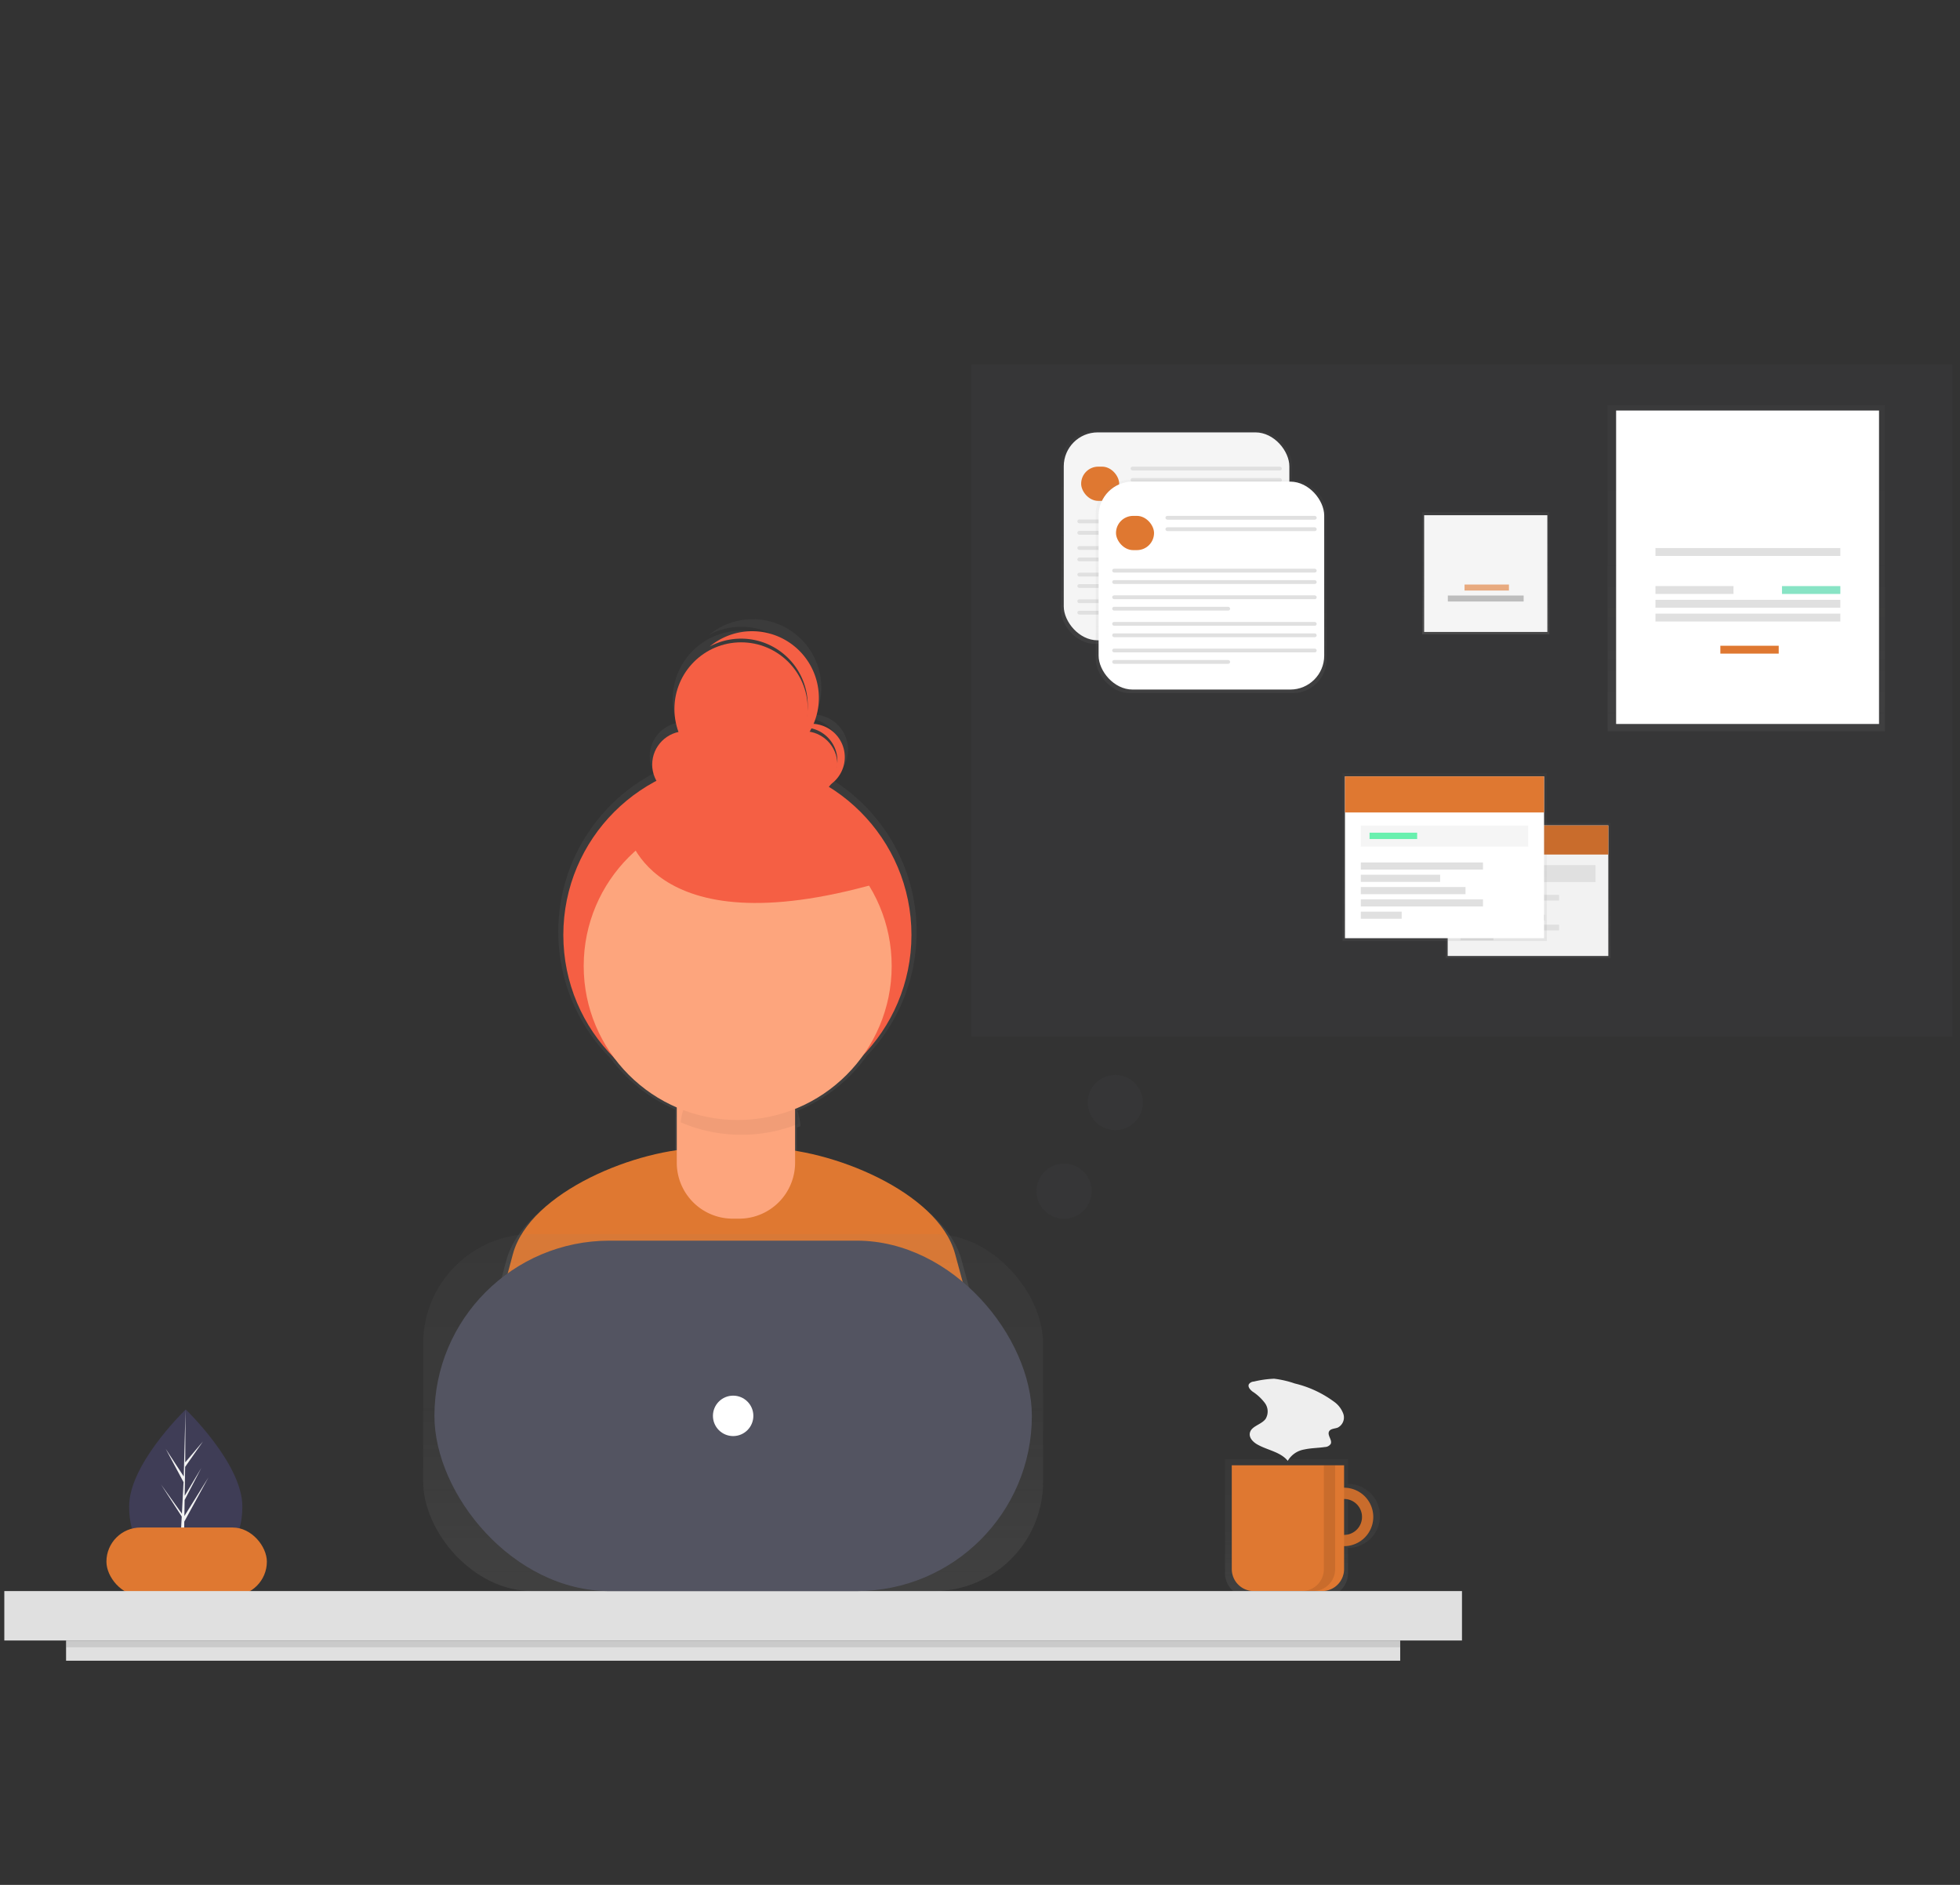 <svg xmlns="http://www.w3.org/2000/svg" xmlns:xlink="http://www.w3.org/1999/xlink" width="260" height="250" viewBox="0 0 260 250"><rect x="0" y="0" width="260" height="250" fill="#333333" stroke="none"/><defs><style>.a{fill:none;}.b{fill:#3f3d56;}.c{fill:#f2f2f2;}.d{fill:url(#a);}.e{fill:#df7831;}.f{fill:#f55f44;}.g{fill:#fda57d;}.h{opacity:0.05;}.i{opacity:0.7;}.j,.o{opacity:0.1;}.k{fill:#e0e0e0;}.l,.o{fill:#535461;}.m{fill:#fff;}.n{fill:#eee;}.p{opacity:0.5;}.q{fill:#f5f5f5;}.r,.t{opacity:0.6;}.s{fill:#bdbdbd;}.t{fill:#3ad29f;}.u{fill:#69f0ae;}</style><linearGradient id="a" x1="0.5" y1="1" x2="0.5" gradientUnits="objectBoundingBox"><stop offset="0" stop-color="gray" stop-opacity="0.251"/><stop offset="0.535" stop-color="gray" stop-opacity="0.122"/><stop offset="1" stop-color="gray" stop-opacity="0.102"/></linearGradient></defs><g transform="translate(4.572 48.351)"><rect class="a" width="260" height="250" transform="translate(-4.572 -48.351)"/><path class="b" d="M238.877,638.571c0,5.655-3.362,7.629-7.508,7.629-.1,0-.193,0-.288,0-.192,0-.383-.013-.57-.026-3.743-.265-6.65-2.341-6.65-7.6,0-5.442,6.953-12.309,7.478-12.819h0l.03-.03S238.877,632.916,238.877,638.571Z" transform="translate(-211.303 -487.133)"/><path class="c" d="M240.958,645.335,243.7,641.5l-2.753,4.258-.007.44q-.288-.006-.57-.026l.3-5.657,0-.044.005-.008.028-.534-2.76-4.269,2.768,3.868.007.113.224-4.275-2.363-4.411,2.392,3.66.233-8.862v0l-.039,6.988,2.352-2.771-2.362,3.372-.062,3.827,2.2-3.673-2.206,4.236-.034,2.128,3.189-5.113-3.2,5.855Z" transform="translate(-221.166 -487.133)"/><path class="d" d="M440.63,360.739c-2.006-7.282-13.145-12.649-21.836-14.034v-3.5q.241-.09.479-.185a7.731,7.731,0,0,0-.417-2.05,21.1,21.1,0,0,0,9.242-7.31A23.768,23.768,0,0,0,423.4,297.02a4.663,4.663,0,0,0-2.085-8.591,9.1,9.1,0,0,0-14.17-10.574,9.1,9.1,0,0,1,13.374,8.036c0,.08,0,.159-.007.238a9.1,9.1,0,1,0-17.642,3.4,4.551,4.551,0,0,0-3.012,6.666,23.769,23.769,0,0,0-5.8,37.8,21.1,21.1,0,0,0,8.573,6.793v5.831c-8.783,1.255-20.35,6.722-22.371,14.183-1.761,6.5-3.641,13.643-4.577,17.836,8.018,5.634,24.843,8.942,35.387,8.942,10.018,0,26.392-2.986,34.174-8.116C444.407,374.864,442.467,367.41,440.63,360.739Zm-16.062-67.263c0,.083,0,.165-.008.247a4.552,4.552,0,0,0-3.779-4.227q.132-.224.252-.455A4.552,4.552,0,0,1,424.568,293.475Z" transform="translate(-317.658 -241.999)"/><path class="e" d="M413.375,550.08c9.733,0,25.64-2.9,33.2-7.885-.819-4.475-2.7-11.718-4.489-18.2-2.274-8.254-16.626-13.976-25.188-13.976h-8.25c-8.588,0-22.961,5.755-25.206,14.045-1.711,6.317-3.538,13.254-4.446,17.328C386.786,546.866,403.132,550.08,413.375,550.08Z" transform="translate(-319.975 -406.085)"/><circle class="f" cx="23.09" cy="23.09" r="23.09" transform="translate(70.155 52.564)"/><path class="g" d="M299.639,306.181h12.081a1.808,1.808,0,0,1,1.808,1.808v12.352a7.422,7.422,0,0,1-7.422,7.422h-.852a7.422,7.422,0,0,1-7.422-7.422V307.989A1.808,1.808,0,0,1,299.639,306.181Z" transform="translate(-212.628 -214.477)"/><path class="h" d="M476.21,484.227a20.36,20.36,0,0,0,7.588-1.462,7.52,7.52,0,0,0-7.5-7.034h-.643a7.524,7.524,0,0,0-7.492,6.845A20.357,20.357,0,0,0,476.21,484.227Z" transform="translate(-382.434 -382.066)"/><circle class="g" cx="20.427" cy="20.427" r="20.427" transform="translate(72.858 59.345)"/><circle class="f" cx="4.421" cy="4.421" r="4.421" transform="translate(81.945 48.634)"/><circle class="f" cx="4.421" cy="4.421" r="4.421" transform="translate(97.666 48.634)"/><circle class="f" cx="8.843" cy="8.843" r="8.843" transform="translate(84.893 36.844)"/><path class="f" d="M520.292,322.1a4.4,4.4,0,0,0-2.467.752,4.419,4.419,0,0,1,3.952,7.83,4.419,4.419,0,0,0-1.485-8.582Z" transform="translate(-417.223 -274.448)"/><path class="f" d="M486.666,281.094a8.806,8.806,0,0,0-5.624,2.019,8.842,8.842,0,0,1,9.774,14.631,8.842,8.842,0,0,0-4.15-16.65Z" transform="translate(-391.457 -245.724)"/><path class="f" d="M444.05,354.239s2.456,16.212,33.406,7.369l-15.229-13.264Z" transform="translate(-365.544 -292.832)"/><rect class="e" width="21.282" height="9.056" rx="4.528" transform="translate(9.546 154.25)"/><g class="i" transform="translate(157.931 145.202)"><path class="d" d="M725.552,651.065V647.8H709.236v15.092a3.182,3.182,0,0,0,3.182,3.182h9.953a3.182,3.182,0,0,0,3.182-3.182V659.55a4.242,4.242,0,0,0,0-8.484Zm0,6.853V652.7a2.611,2.611,0,0,1,0,5.221Z" transform="translate(-709.236 -647.802)"/></g><path class="e" d="M752.9,660.4a3.873,3.873,0,1,0,3.873,3.873A3.873,3.873,0,0,0,752.9,660.4Zm0,6.257a2.384,2.384,0,1,1,2.383-2.383A2.383,2.383,0,0,1,752.9,666.659Z" transform="translate(-579.178 -511.427)"/><path class="j" d="M752.9,660.4a3.873,3.873,0,1,0,3.873,3.873A3.873,3.873,0,0,0,752.9,660.4Zm0,6.257a2.384,2.384,0,1,1,2.383-2.383A2.383,2.383,0,0,1,752.9,666.659Z" transform="translate(-579.178 -511.427)"/><path class="e" d="M543.642,487.455h14.9v13.764a2.92,2.92,0,0,1-2.92,2.92h-9.057a2.92,2.92,0,0,1-2.92-2.92Z" transform="translate(-384.817 -341.458)"/><rect class="k" width="193.364" height="6.555" transform="translate(-4 162.681)"/><g class="i" transform="translate(51.566 115.329)"><rect class="d" width="82.232" height="47.353" rx="14.5"/></g><rect class="l" width="79.252" height="46.479" rx="23.239" transform="translate(53.056 116.202)"/><circle class="m" cx="2.681" cy="2.681" r="2.681" transform="translate(90.001 136.76)"/><rect class="k" width="176.977" height="2.681" transform="translate(4.193 169.236)"/><rect class="j" width="176.977" height="0.894" transform="translate(4.193 169.236)"/><path class="j" d="M746.212,650.455v13.78a2.9,2.9,0,0,1-2.9,2.9h1.49a2.9,2.9,0,0,0,2.905-2.9v-13.78Z" transform="translate(-575.171 -504.458)"/><path class="n" d="M720.366,612.481a.87.87,0,0,0-.658.334c-.2.354.159.754.482,1a6.406,6.406,0,0,1,1.632,1.519,1.9,1.9,0,0,1,.09,2.105c-.579.786-1.961.954-2.095,1.921-.086.621.451,1.15.994,1.462,1.342.769,3.072.974,4.044,2.177a3.134,3.134,0,0,1,2.2-1.509c.9-.2,1.828-.189,2.737-.327a.947.947,0,0,0,.755-.4c.254-.516-.47-1.134-.22-1.652.19-.394.749-.364,1.157-.521a1.507,1.507,0,0,0,.75-1.8,3.387,3.387,0,0,0-1.281-1.664,14.35,14.35,0,0,0-5.161-2.386,13.232,13.232,0,0,0-2.743-.635A13.7,13.7,0,0,0,720.366,612.481Z" transform="translate(-558.601 -477.591)"/><rect class="o" width="130.129" height="89.154" transform="translate(124.3)"/><g class="p" transform="translate(136.165 8.78)"><rect class="d" width="30.632" height="28.262" rx="4.5"/></g><rect class="q" width="29.926" height="27.577" rx="4.5" transform="translate(136.539 8.999)"/><rect class="e" width="5.047" height="4.542" rx="2.271" transform="translate(138.845 13.542)"/><rect class="k" width="20.063" height="0.505" rx="0.252" transform="translate(145.406 13.542)"/><rect class="k" width="20.063" height="0.505" rx="0.252" transform="translate(145.406 15.056)"/><rect class="k" width="27.128" height="0.505" rx="0.252" transform="translate(138.34 20.551)"/><rect class="k" width="27.128" height="0.505" rx="0.252" transform="translate(138.34 22.065)"/><rect class="k" width="27.128" height="0.505" rx="0.252" transform="translate(138.34 24.084)"/><rect class="k" width="15.645" height="0.505" rx="0.252" transform="translate(138.34 25.598)"/><rect class="k" width="27.128" height="0.505" rx="0.252" transform="translate(138.34 27.612)"/><rect class="k" width="27.128" height="0.505" rx="0.252" transform="translate(138.34 29.126)"/><rect class="k" width="27.128" height="0.505" rx="0.252" transform="translate(138.34 31.144)"/><rect class="k" width="15.645" height="0.505" rx="0.252" transform="translate(138.34 32.659)"/><g class="p" transform="translate(140.788 15.311)"><rect class="d" width="30.632" height="28.262" rx="4.5"/></g><rect class="m" width="29.926" height="27.577" rx="4.5" transform="translate(141.162 15.53)"/><rect class="e" width="5.047" height="4.542" rx="2.271" transform="translate(143.468 20.073)"/><rect class="k" width="20.063" height="0.505" rx="0.252" transform="translate(150.029 20.073)"/><rect class="k" width="20.063" height="0.505" rx="0.252" transform="translate(150.029 21.587)"/><rect class="k" width="27.128" height="0.505" rx="0.252" transform="translate(142.963 27.082)"/><rect class="k" width="27.128" height="0.505" rx="0.252" transform="translate(142.963 28.596)"/><rect class="k" width="27.128" height="0.505" rx="0.252" transform="translate(142.963 30.615)"/><rect class="k" width="15.645" height="0.505" rx="0.252" transform="translate(142.963 32.129)"/><rect class="k" width="27.128" height="0.505" rx="0.252" transform="translate(142.963 34.143)"/><rect class="k" width="27.128" height="0.505" rx="0.252" transform="translate(142.963 35.657)"/><rect class="k" width="27.128" height="0.505" rx="0.252" transform="translate(142.963 37.675)"/><rect class="k" width="15.645" height="0.505" rx="0.252" transform="translate(142.963 39.189)"/><rect class="d" width="16.871" height="16.21" transform="translate(184.08 19.587)"/><rect class="q" width="16.342" height="15.482" transform="translate(184.345 19.984)"/><g class="r" transform="translate(189.704 29.18)"><rect class="e" width="5.888" height="0.794"/></g><rect class="s" width="10.057" height="0.794" transform="translate(187.488 30.636)"/><g class="p" transform="translate(208.679 5.403)"><rect class="d" width="36.79" height="43.226"/></g><rect class="m" width="34.877" height="41.574" transform="translate(209.81 6.099)"/><rect class="k" width="24.527" height="1.044" transform="translate(215.028 24.339)"/><rect class="k" width="24.527" height="1.044" transform="translate(215.028 31.21)"/><rect class="k" width="24.527" height="1.044" transform="translate(215.028 33.037)"/><rect class="k" width="10.35" height="1.044" transform="translate(215.028 29.384)"/><rect class="t" width="7.741" height="1.044" transform="translate(231.814 29.384)"/><rect class="e" width="7.741" height="1.044" transform="translate(223.639 37.298)"/><g class="p" transform="translate(187.214 60.787)"><rect class="d" width="21.86" height="17.955"/></g><rect class="c" width="21.308" height="17.318" transform="translate(187.468 61.126)"/><rect class="e" width="21.308" height="3.863" transform="translate(187.468 61.126)"/><rect class="j" width="21.308" height="3.863" transform="translate(187.468 61.126)"/><rect class="k" width="17.912" height="2.25" transform="translate(189.166 66.39)"/><rect class="k" width="13.073" height="0.764" transform="translate(189.166 70.337)"/><rect class="k" width="8.489" height="0.764" transform="translate(189.166 71.653)"/><rect class="k" width="11.206" height="0.764" transform="translate(189.166 72.969)"/><rect class="k" width="13.073" height="0.764" transform="translate(189.166 74.285)"/><rect class="k" width="4.372" height="0.764" transform="translate(189.166 75.601)"/><g class="p" transform="translate(173.526 54.201)"><rect class="d" width="27.095" height="22.254"/></g><rect class="m" width="26.411" height="21.465" transform="translate(173.842 54.622)"/><rect class="e" width="26.411" height="4.788" transform="translate(173.842 54.622)"/><rect class="q" width="22.202" height="2.788" transform="translate(175.946 61.146)"/><rect class="k" width="16.204" height="0.947" transform="translate(175.946 66.039)"/><rect class="k" width="10.522" height="0.947" transform="translate(175.946 67.67)"/><rect class="k" width="13.889" height="0.947" transform="translate(175.946 69.301)"/><rect class="k" width="16.204" height="0.947" transform="translate(175.946 70.932)"/><rect class="k" width="5.419" height="0.947" transform="translate(175.946 72.563)"/><rect class="u" width="6.313" height="0.842" transform="translate(177.104 62.093)"/><circle class="o" cx="3.658" cy="3.658" r="3.658" transform="translate(132.923 105.983)"/><circle class="o" cx="3.658" cy="3.658" r="3.658" transform="translate(139.717 94.225)"/></g></svg>